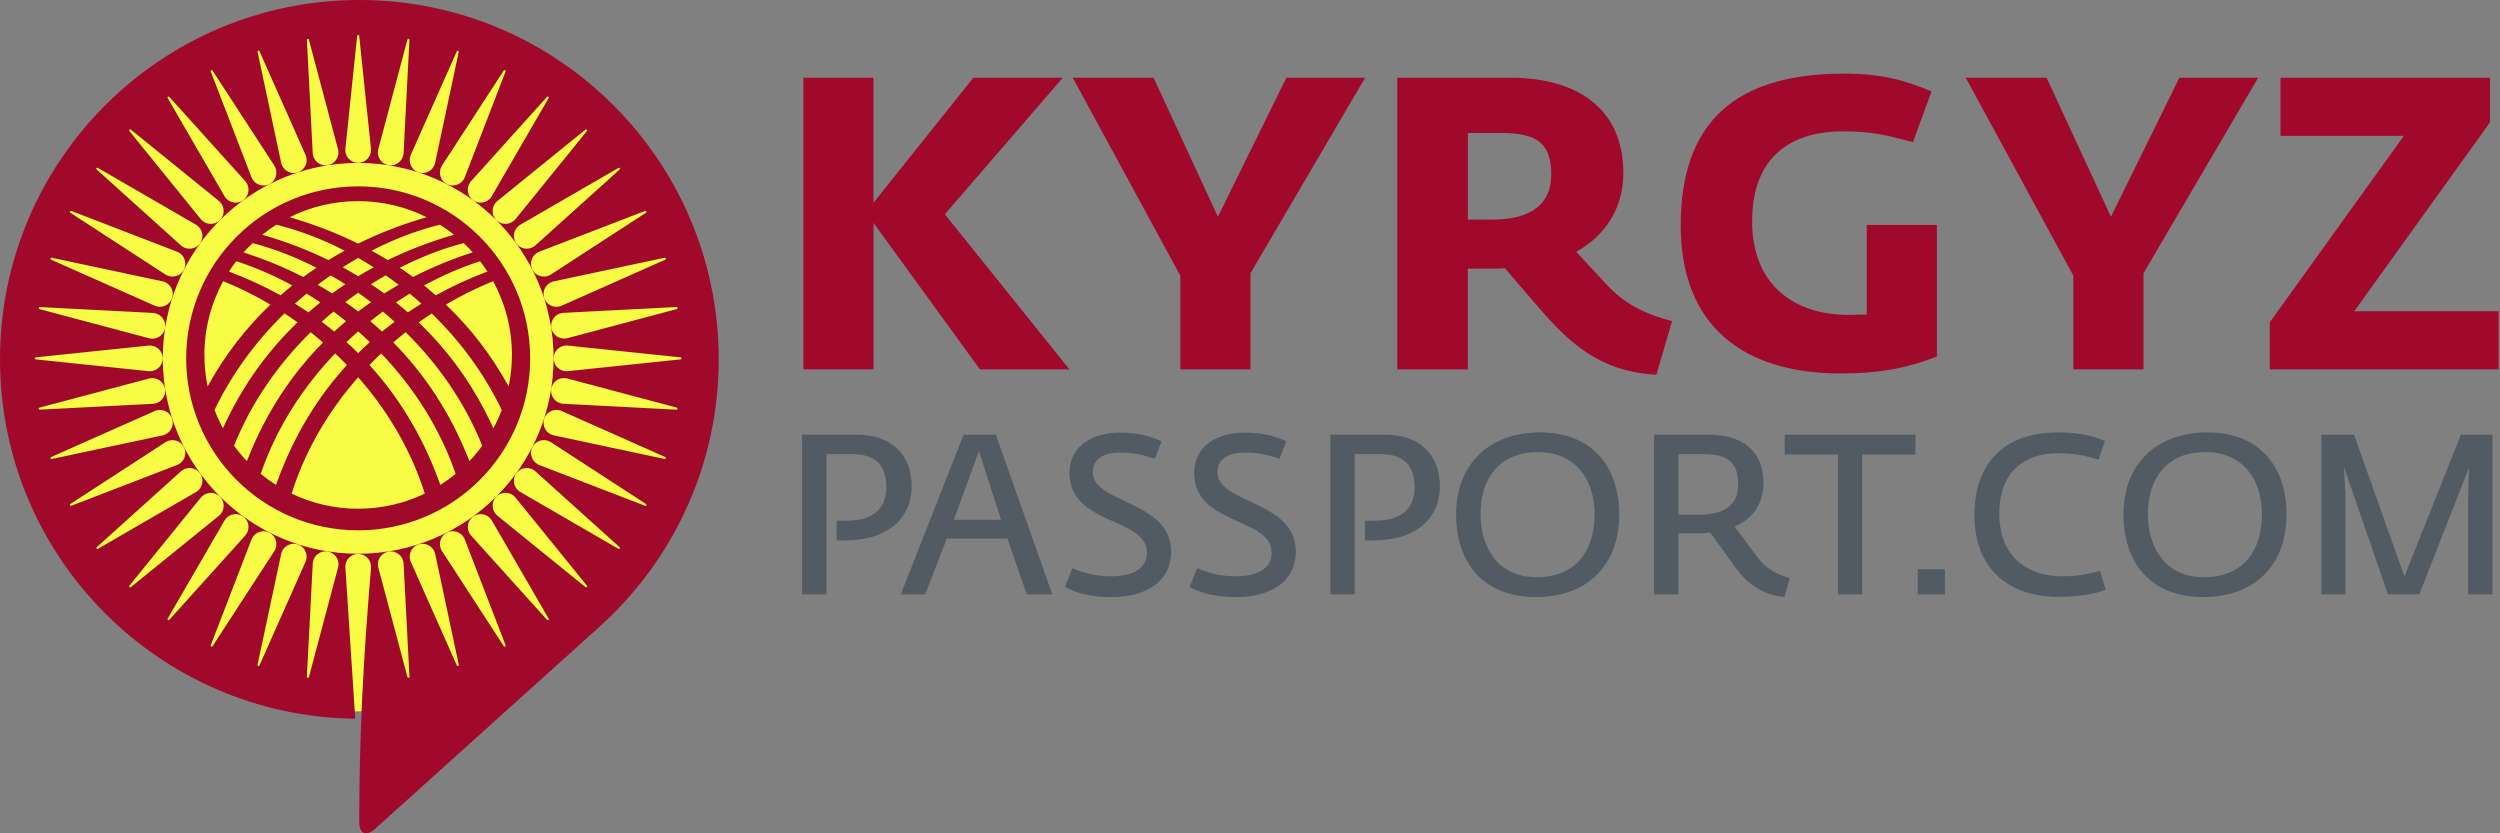 <svg xmlns="http://www.w3.org/2000/svg" width="123" height="41" fill="none">
  <rect width="100%" height="100%" fill="#808080" stroke="none"/>
  <ellipse cx="17.5" cy="18" fill="#F9FD45" rx="16.5" ry="17"/>
  <path fill="#A0092C" fill-rule="evenodd" d="m19.854 7.568.291-5.606c.002-.024-.017-.047-.043-.052-.026-.005-.05.012-.057.038l-1.437 5.403c-.005.018-.008.035-.011.053-.055.345.182.67.528.723.345.055.67-.182.723-.528.002-.009.003-.02.005-.032ZM17.68 0c9.765 0 17.681 7.916 17.681 17.68 0 5.217-2.26 9.906-5.853 13.142h.002l-11.027 9.932c-.499.464-.833.236-.809-.378.006-4.381.211-8.032.58-12.437.002-.018.002-.037.002-.053 0-.349-.284-.633-.633-.633s-.633.284-.633.633c0 .012 0 .023.002.034l.487 7.441C7.806 35.25 2.2e-7 27.378 2.2e-7 17.681-.002 7.916 7.914 0 17.68 0Zm3.722 8.041c-.003.011-.006.021-.009.032-.108.333-.465.514-.798.407-.333-.108-.514-.465-.407-.798.006-.017.012-.034.018-.05l2.27-5.109c.009-.024.037-.037.061-.029.024.008.038.034.034.058l-1.169 5.488Zm1.454.711 2.019-5.237c.009-.023 0-.05-.024-.063-.023-.012-.052-.003-.066.018l-3.046 4.687c-.009.015-.018.032-.026.047-.159.311-.035.693.276.851.311.159.693.035.851-.276.006-.009.011-.018.015-.029Zm1.323.929L26.992 4.825c.012-.021.008-.05-.014-.066-.021-.015-.05-.012-.067.009l-3.741 4.153c-.012.014-.023.027-.034.043-.206.282-.143.679.139.885.282.206.679.143.885-.139.006-.011.012-.02.018-.029Zm1.163 1.125 3.535-4.359c.017-.02.015-.049-.003-.067-.018-.018-.049-.02-.069-.003l-4.343 3.52c-.014.012-.028.024-.04.037-.247.247-.247.648 0 .896.247.247.648.247.896 0 .008-.008.015-.015.023-.023Zm.974 1.291 4.17-3.757c.018-.017.023-.046.008-.067-.015-.021-.044-.027-.067-.012l-4.838 2.801c-.015.009-.03.02-.046.03-.282.206-.345.601-.139.885.206.282.601.345.885.139.011-.006.02-.014.028-.02Zm.76 1.427 4.707-3.058c.021-.014.029-.041.017-.064-.012-.023-.04-.034-.064-.023l-5.217 2.011c-.017.008-.034.014-.049.023-.311.159-.435.54-.276.851s.54.435.851.276c.012-.006.021-.011.03-.017Zm.526 1.53 5.13-2.278c.023-.011.035-.037.028-.061-.008-.026-.035-.04-.06-.034l-5.468 1.164c-.018.005-.035.009-.052.015-.333.108-.514.465-.407.798.108.333.465.514.798.407.011-.005.021-.009.032-.012Zm.279 1.593 5.424-1.442c.024-.006.041-.031.037-.057-.005-.026-.028-.044-.053-.043l-5.583.288c-.018.002-.037.003-.053.006-.345.055-.581.378-.528.723.055.345.378.581.723.528.011 0 .023-.002.034-.005Zm.026 1.617 5.582-.583c.024-.003.044-.023.044-.049 0-.026-.02-.049-.047-.05l-5.56-.581c-.018-.002-.037-.003-.053-.003-.349 0-.633.284-.633.633 0 .349.284.633.633.633h.035Zm-.223 1.601 5.604.291c.024.002.047-.017.052-.043.005-.026-.012-.05-.038-.057l-5.403-1.437c-.018-.005-.035-.008-.053-.011-.345-.055-.67.182-.723.528-.055.345.182.67.528.723.012.002.023.003.034.005Zm-.473 1.547 5.49 1.17c.024.006.05-.009.058-.034.008-.024-.005-.052-.029-.061l-5.109-2.271c-.017-.008-.034-.014-.05-.018-.333-.108-.69.075-.798.407-.108.333.075.69.407.798.009.002.02.005.03.008Zm-.711 1.454 5.237 2.019c.023.009.05 0 .062-.024.012-.025.003-.052-.018-.066l-4.687-3.046c-.015-.009-.03-.018-.047-.026-.311-.159-.693-.035-.852.276-.159.311-.035.693.276.851.009.006.02.011.029.015Zm-.929 1.323 4.857 2.814c.021.012.05.008.066-.014.015-.021.012-.05-.009-.067l-4.153-3.741c-.014-.012-.027-.023-.043-.034-.282-.206-.679-.143-.885.139-.206.282-.143.679.139.885.011.006.02.012.029.018Zm-1.123 1.163 4.359 3.535c.02.017.049.015.067-.003.018-.018.02-.049.002-.069l-3.52-4.343c-.012-.014-.024-.028-.037-.04-.247-.247-.648-.247-.896 0-.247.247-.247.648 0 .896.008.008.017.015.024.023Zm-1.291.974 3.757 4.17c.017.018.046.023.067.008.021-.015.028-.044.012-.067l-2.801-4.838c-.009-.015-.02-.03-.03-.044-.206-.282-.603-.345-.885-.139s-.345.601-.139.885c.006.009.012.018.02.026Zm-1.428.76 3.058 4.707c.014.021.041.029.064.017.023-.012.034-.04.023-.064l-2.011-5.217c-.008-.017-.014-.034-.023-.049-.159-.311-.54-.435-.851-.276s-.435.54-.276.851c.006.012.012.021.017.03Zm-1.529.526 2.278 5.13c.011.023.037.035.061.028.026-.008.04-.035.034-.059l-1.164-5.467c-.005-.018-.009-.035-.015-.052-.108-.333-.465-.514-.798-.407-.333.108-.514.465-.407.798.005.011.008.02.012.03Zm-1.595.279 1.442 5.424c.006.024.031.041.057.037.026-.004.044-.027.041-.053l-.288-5.583c-.002-.018-.003-.037-.006-.053-.055-.346-.378-.581-.723-.528-.345.055-.581.378-.528.723.002.011.005.023.006.034Zm-3.216-.197-.291 5.606c-.002.024.017.047.043.052.026.005.05-.012.057-.038l1.437-5.403c.005-.018.008-.035.011-.053.055-.346-.182-.67-.528-.723-.345-.055-.67.181-.723.528-.003.011-.005.021-.005.032Zm-1.549-.473-1.17 5.49c-.006.024.009.05.034.058.026.008.052-.005.061-.029l2.271-5.109c.008-.017.014-.034.018-.05.108-.333-.075-.69-.407-.798-.333-.108-.69.075-.798.407-.002.009-.005.02-.008.03Zm-1.453-.711-2.019 5.237c-.009.023-0.0.05.024.062.023.012.052.003.066-.018l3.046-4.687c.011-.015.018-.032.026-.047.159-.311.035-.693-.276-.851-.311-.159-.693-.035-.851.276-.006.009-.011.02-.015.029Zm-1.324-.929-2.814 4.857c-.012.021-.008.05.014.066.021.015.05.012.067-.008l3.741-4.153c.012-.014.023-.027.034-.043.206-.282.143-.679-.139-.885-.282-.206-.679-.143-.885.139-.006.009-.012.018-.018.028Zm-1.163-1.123-3.535 4.359c-.017.02-.015.049.003.067.018.018.049.02.069.003l4.343-3.52c.014-.012.028-.024.04-.037.247-.247.247-.648 0-.896-.247-.247-.648-.247-.896 0-.008.006-.015.015-.023.023Zm-.973-1.291-4.17 3.757c-.018.017-.023.046-.008.067.015.021.044.028.067.012l4.838-2.801c.015-.009.03-.02.046-.03.282-.206.345-.601.139-.885-.206-.282-.601-.345-.885-.139-.009.006-.018.012-.027.02Zm-.76-1.428-4.707 3.058c-.021.014-.029.041-.017.064.012.023.04.034.064.023l5.217-2.011c.017-.008.034-.014.049-.023.311-.159.435-.54.276-.851s-.54-.435-.851-.276c-.011.006-.021.012-.031.017Zm-.526-1.529-5.13 2.278c-.023.009-.035.037-.027.061.008.026.035.04.059.034l5.467-1.164c.018-.005.035-.009.052-.015.333-.108.514-.465.407-.798-.108-.333-.465-.514-.798-.407-.009.005-.02.008-.031.012Zm-.278-1.595-5.424 1.442c-.024.006-.041.03-.037.057.005.026.027.044.053.041l5.583-.288c.018-.002.037-.003.053-.006.345-.055.581-.378.528-.723-.055-.345-.378-.581-.723-.528-.012.002-.023.005-.034.006Zm-.027-1.616-5.581.583c-.024.003-.044.024-.044.05 0 .026.021.047.047.05l5.56.581c.018.002.037.003.053.003.349 0 .633-.284.633-.633s-.284-.633-.633-.633c-.012-.003-.024-.003-.035-.002Zm.223-1.601-5.604-.291c-.024-.002-.047.017-.052.043-.005.026.012.05.038.057l5.403 1.437c.018.005.035.008.053.011.345.055.67-.182.723-.528.055-.345-.182-.67-.528-.723-.011-.003-.021-.005-.034-.005Zm.473-1.549L2.541 12.68c-.024-.006-.05.009-.058.034-.008.024.005.052.029.061l5.109 2.27c.017.008.034.014.05.018.333.108.69-.075.798-.407.108-.333-.075-.69-.407-.798-.009-.002-.02-.004-.031-.008Zm.711-1.453-5.237-2.019c-.023-.009-.05.002-.063.025-.012.023-.003.052.018.066l4.689 3.044c.015.011.032.018.047.026.311.159.693.035.851-.276.159-.311.035-.693-.276-.851-.011-.005-.02-.009-.031-.014Zm.929-1.324L4.814 8.259c-.021-.012-.05-.008-.066.014-.015.021-.012.05.009.067l4.153 3.741c.014.012.027.023.043.034.282.206.679.143.885-.139.206-.282.143-.679-.139-.885-.011-.006-.02-.012-.029-.018Zm1.125-1.163L6.436 6.375c-.02-.017-.049-.015-.067.003-.018.018-.02.049-.003.069l3.52 4.343c.012.014.024.028.037.04.247.247.648.247.896 0 .247-.247.247-.648 0-.896-.008-.008-.015-.015-.023-.023Zm1.291-.973L8.33 4.767c-.017-.018-.046-.023-.067-.008-.021.015-.027.044-.012.067l2.801 4.837c.009.015.02.031.03.046.206.282.603.345.885.139.282-.206.345-.601.139-.885-.006-.008-.014-.017-.02-.026Zm1.427-.76L10.455 3.47c-.014-.021-.041-.029-.064-.017-.023.012-.034.04-.023.064l2.011 5.217c.008.017.014.034.023.049.159.311.54.435.851.276s.435-.54.276-.851c-.006-.011-.011-.021-.017-.031Zm1.53-.526-2.278-5.13c-.011-.023-.037-.035-.061-.027-.026.008-.04.035-.034.059l1.164 5.469c.005.018.009.035.015.052.108.333.465.514.798.407.333-.108.514-.465.407-.798-.005-.011-.009-.021-.012-.032Zm1.593-.278-1.442-5.424c-.006-.024-.03-.041-.057-.037-.026.005-.044.027-.041.053l.288 5.583c.002.018.003.037.006.053.055.345.378.581.723.528.345-.055.581-.378.528-.723-.002-.012-.003-.023-.006-.034Zm1.617-.027-.583-5.583c-.003-.024-.024-.044-.05-.044-.026 0-.047.02-.05.047l-.581 5.56c-.002.018-.003.037-.003.053 0 .349.284.633.633.633s.633-.284.633-.633c.002-.011.002-.023.002-.034Zm-.633.671c5.31 0 9.614 4.304 9.614 9.614 0 5.31-4.304 9.614-9.614 9.614-5.31 0-9.614-4.304-9.614-9.614 0-5.31 4.304-9.614 9.614-9.614Zm0 1.152c-4.674 0-8.462 3.789-8.462 8.462 0 4.674 3.789 8.462 8.462 8.462 4.674 0 8.462-3.789 8.462-8.462 0-4.674-3.789-8.462-8.462-8.462ZM10.556 20.172c.119.31.256.609.413.897.955-2.104 2.22-3.822 3.671-5.209-.212-.152-.426-.299-.642-.441-1.382 1.344-2.577 2.943-3.442 4.753Zm7.661-4.369c.197.165.389.334.58.51.203-.166.409-.328.618-.482-.189-.172-.383-.339-.578-.502-.209.154-.415.311-.62.474Zm-1.228-.938c.214.148.424.302.633.461.209-.159.42-.313.633-.461-.209-.159-.42-.313-.633-.461-.214.148-.426.302-.633.461Zm.057 1.965c.195.175.388.358.575.546.189-.188.381-.369.575-.546-.189-.18-.382-.355-.575-.526-.195.171-.386.346-.575.526Zm-1.219-.999c.209.156.413.316.618.482.191-.175.385-.345.58-.51-.203-.163-.41-.322-.618-.474-.197.163-.389.33-.58.502Zm3.786-1.82c-.209-.16-.421-.314-.636-.464-.244.139-.487.285-.726.438.22.145.436.296.65.452.236-.146.473-.288.713-.426Zm1.12.929c-.188-.169-.378-.334-.572-.494-.229.139-.456.284-.68.433.198.159.394.322.586.49.22-.148.442-.291.667-.429Zm-3.873-1.788c.256.139.511.284.763.436.252-.153.507-.298.763-.436-.252-.162-.507-.314-.763-.461-.258.145-.511.299-.763.461Zm-1.23.859c.24.136.476.278.711.426.214-.156.43-.307.65-.452-.24-.153-.482-.299-.726-.438-.212.149-.424.305-.635.464Zm-1.12.929c.224.137.447.281.667.429.192-.169.388-.333.586-.49-.224-.149-.452-.294-.681-.433-.192.16-.383.325-.572.494Zm-3.529-1.106c-.589 1.077-.925 2.313-.925 3.627 0 .531.055 1.05.159 1.552.865-1.578 1.918-2.91 3.09-4.028-.761-.452-1.541-.836-2.324-1.151Zm.642-.984c-.127.165-.247.336-.36.51.859.324 1.712.71 2.542 1.169.191-.168.383-.33.578-.485-.909-.494-1.837-.894-2.76-1.193Zm.807-.891c-.156.146-.304.299-.446.458.99.321 1.976.72 2.937 1.213.214-.157.432-.31.65-.456-1.039-.532-2.099-.941-3.142-1.214Zm1.176-.911c-.243.152-.476.317-.699.496.066.023.124.043.133.046 1.048.308 2.096.707 3.12 1.205.264-.162.529-.316.798-.462-1.057-.545-2.138-.961-3.2-1.237-.028-.008-.055-.014-.084-.021-.023-.009-.046-.018-.069-.026Zm7.385-.362c-1.015-.506-2.159-.79-3.37-.79-1.212 0-2.357.285-3.372.792.025.009.052.017.081.024.021.006.043.012.063.018 1.085.319 2.17.734 3.227 1.257 1.077-.534 2.185-.954 3.291-1.276.011-.003.04-.014.081-.026Zm1.35.864c-.223-.177-.455-.343-.696-.494-.026.008-.053.014-.081.018-1.089.276-2.197.7-3.284 1.259.269.146.536.301.798.462 1.045-.508 2.116-.912 3.184-1.224.024-.006.05-.014.078-.021Zm.917.867c-.142-.159-.291-.311-.446-.458-1.044.273-2.103.682-3.142 1.214.22.146.436.299.65.456.961-.493 1.947-.894 2.937-1.213Zm.722.945c-.113-.175-.233-.345-.36-.51-.923.297-1.851.699-2.759 1.193.195.157.389.319.578.485.829-.459 1.68-.847 2.541-1.169Zm1.047 5.652c.104-.5.16-1.019.16-1.552 0-1.314-.336-2.55-.925-3.627-.783.314-1.562.699-2.325 1.151 1.173 1.119 2.225 2.45 3.09 4.028Zm-.754 2.057c.157-.288.294-.589.413-.897-.865-1.81-2.061-3.409-3.444-4.753-.217.142-.43.288-.642.441 1.453 1.387 2.717 3.105 3.673 5.209Zm-1.179 1.616c.227-.238.438-.491.633-.757-.864-2.15-2.191-4.033-3.769-5.585-.206.162-.409.33-.609.502 1.524 1.541 2.823 3.464 3.744 5.839Zm-1.428 1.17c.261-.166.513-.348.752-.543-.783-2.275-2.083-4.274-3.665-5.926-.195.185-.388.375-.577.571 1.383 1.515 2.554 3.372 3.389 5.629l.101.27Zm-7.319.429c.992.476 2.103.743 3.276.743 1.175 0 2.286-.267 3.277-.745l-.099-.301c-.697-2.048-1.814-3.873-3.178-5.423-1.366 1.55-2.481 3.375-3.178 5.423l-.098.302Zm-1.521-.972c.24.195.49.377.752.543l.101-.27c.836-2.257 2.008-4.114 3.389-5.629-.188-.195-.382-.385-.577-.571-1.584 1.653-2.884 3.651-3.665 5.926Zm-1.311-1.384c.195.266.406.519.633.757.922-2.376 2.22-4.298 3.744-5.838-.2-.172-.403-.34-.609-.502-1.578 1.55-2.905 3.433-3.769 5.583ZM39.527 18.171h3.45v-7.203l5.235 7.205h4.404l-6.129-7.631 5.804-6.717H47.887l-4.912 6.149V3.825h-3.45V18.171h.002Zm18.548 0h3.45v-4.729l5.641-9.619h-3.876l-3.369 6.839-3.166-6.839h-3.978l5.296 9.741v4.606h.002Zm23.42.264.77-2.638c-1.562-.406-2.458-.972-3.247-1.826l-1.462-1.582c1.543-.873 2.313-2.273 2.313-3.876 0-3.206-2.313-4.687-5.54-4.687h-5.582V18.173h3.47v-4.953h1.056c.264 0 .528 0 .77-.02l1.623 1.887c1.504 1.746 3.026 3.206 5.827 3.348Zm-9.274-7.631V6.543h1.665c1.846 0 2.435.609 2.435 2.049 0 1.36-.873 2.212-2.922 2.212h-1.178Zm18.345 7.57c1.746 0 3.105-.203 4.729-.832v-6.474h-3.45v4.404c-.284 0-.589.02-.912.02-2.618 0-4.729-1.44-4.729-4.606 0-3.166 1.907-4.423 4.465-4.423 1.462 0 2.09.183 3.45.528l.912-2.496c-1.137-.467-2.273-.873-4.303-.873-5.215 0-8.037 2.273-8.037 7.469.002 4.971 3.107 7.284 7.875 7.284Zm11.445-.203h3.45v-4.729l5.641-9.619h-3.875l-3.369 6.839-3.166-6.839h-3.978l5.296 9.741v4.606h.001Zm9.661 0h11.263v-2.861h-7.103l6.678-9.294V3.824h-10.309v2.861h6.068l-6.596 9.173v2.313h-.001Z" clip-rule="evenodd"/>
  <path fill="#525A63" fill-rule="evenodd" d="M39.464 29.242h1.199v-6.9h1.256c1.178 0 1.689.566 1.689 1.645 0 1.1-.734 1.633-1.956 1.633h-.488v.967h.423c2.211 0 3.267-1.199 3.267-2.644 0-1.645-1.067-2.556-2.689-2.556h-2.701v7.855Zm4.855 0 3.088-7.855h1.588l2.779 7.855h-1.256l-.955-2.745h-2.978l-1.067 2.745h-1.199Zm2.612-3.667h2.322l-1.089-3.389-1.233 3.389Zm7.777 3.801c1.555 0 2.911-.677 2.911-2.244 0-2.511-3.856-2.344-3.856-3.9 0-.644.522-.967 1.355-.967.745 0 1.199.145 1.7.311l.333-.867c-.511-.223-1.067-.423-2.066-.423-1.289 0-2.467.633-2.467 1.978 0 2.6 3.812 2.167 3.812 3.934 0 .856-.844 1.155-1.744 1.155-.778 0-1.3-.145-1.923-.4l-.366.922c.478.256 1.123.502 2.312.502Zm6.134 0c1.555 0 2.911-.677 2.911-2.244 0-2.511-3.856-2.344-3.856-3.9 0-.644.522-.967 1.355-.967.745 0 1.199.145 1.7.311l.333-.867c-.511-.223-1.067-.423-2.066-.423-1.289 0-2.467.633-2.467 1.978 0 2.6 3.812 2.167 3.812 3.934 0 .856-.844 1.155-1.744 1.155-.778 0-1.3-.145-1.923-.4l-.366.922c.477.256 1.121.502 2.312.502Zm4.611-.134h1.199v-6.9h1.256c1.178 0 1.689.566 1.689 1.645 0 1.1-.734 1.633-1.956 1.633h-.488v.967h.423c2.211 0 3.267-1.199 3.267-2.644 0-1.645-1.067-2.556-2.688-2.556h-2.701v7.855Zm10.1.134c2.6 0 4.111-1.622 4.111-4.056 0-2.312-1.277-4.045-3.9-4.045-2.489 0-4.123 1.555-4.123 4.022.002 2.434 1.379 4.079 3.912 4.079Zm.034-.978c-1.866 0-2.745-1.433-2.745-3.111 0-1.723.911-3.044 2.823-3.044 1.834 0 2.789 1.323 2.789 3.067-.002 1.744-.879 3.088-2.867 3.088Zm12.211.966.267-.922c-.545-.145-1.111-.389-1.611-1.045l-1.111-1.489c.989-.423 1.422-1.233 1.422-2.144 0-1.633-1.111-2.377-2.688-2.377h-2.699v7.855h1.199v-3h.922c.211 0 .467-.011.644-.044l1.289 1.788c.722.957 1.61 1.346 2.366 1.378Zm-5.223-4.043v-2.978h1.256c1.144 0 1.689.4 1.689 1.478 0 1.1-.766 1.5-1.956 1.5h-.989Zm7.855 3.921V22.364h-2.623v-.978h6.433v.978h-2.623v6.878h-1.187Zm3.923 0h1.334v-1.233H94.353v1.233Zm6.933.122c1.223 0 1.879-.189 2.312-.355l-.278-.922c-.477.133-1.089.267-1.834.267-1.744 0-3.122-.955-3.122-3.1 0-2.1 1.323-2.966 2.901-2.956 1.033 0 1.534.189 1.978.322l.322-.922c-.301-.133-.979-.423-2.323-.423-2.655 0-4.1 1.534-4.1 4.089 0 2.411 1.466 3.999 4.144 3.999Zm7.1.012c2.6 0 4.111-1.622 4.111-4.056 0-2.312-1.277-4.045-3.9-4.045-2.489 0-4.123 1.555-4.123 4.022.001 2.434 1.379 4.079 3.912 4.079Zm.034-.978c-1.866 0-2.745-1.433-2.745-3.111 0-1.723.911-3.044 2.823-3.044 1.834 0 2.789 1.323 2.789 3.067 0 1.744-.879 3.088-2.867 3.088Zm5.789.844h1.188v-4.822l-.077-1.456 2.166 6.277h1.544l2.445-6.233-.044 1.401v4.834h1.199v-7.855h-1.555l-2.777 6.978-2.478-6.978h-1.611v7.854Z" clip-rule="evenodd"/>
</svg>
